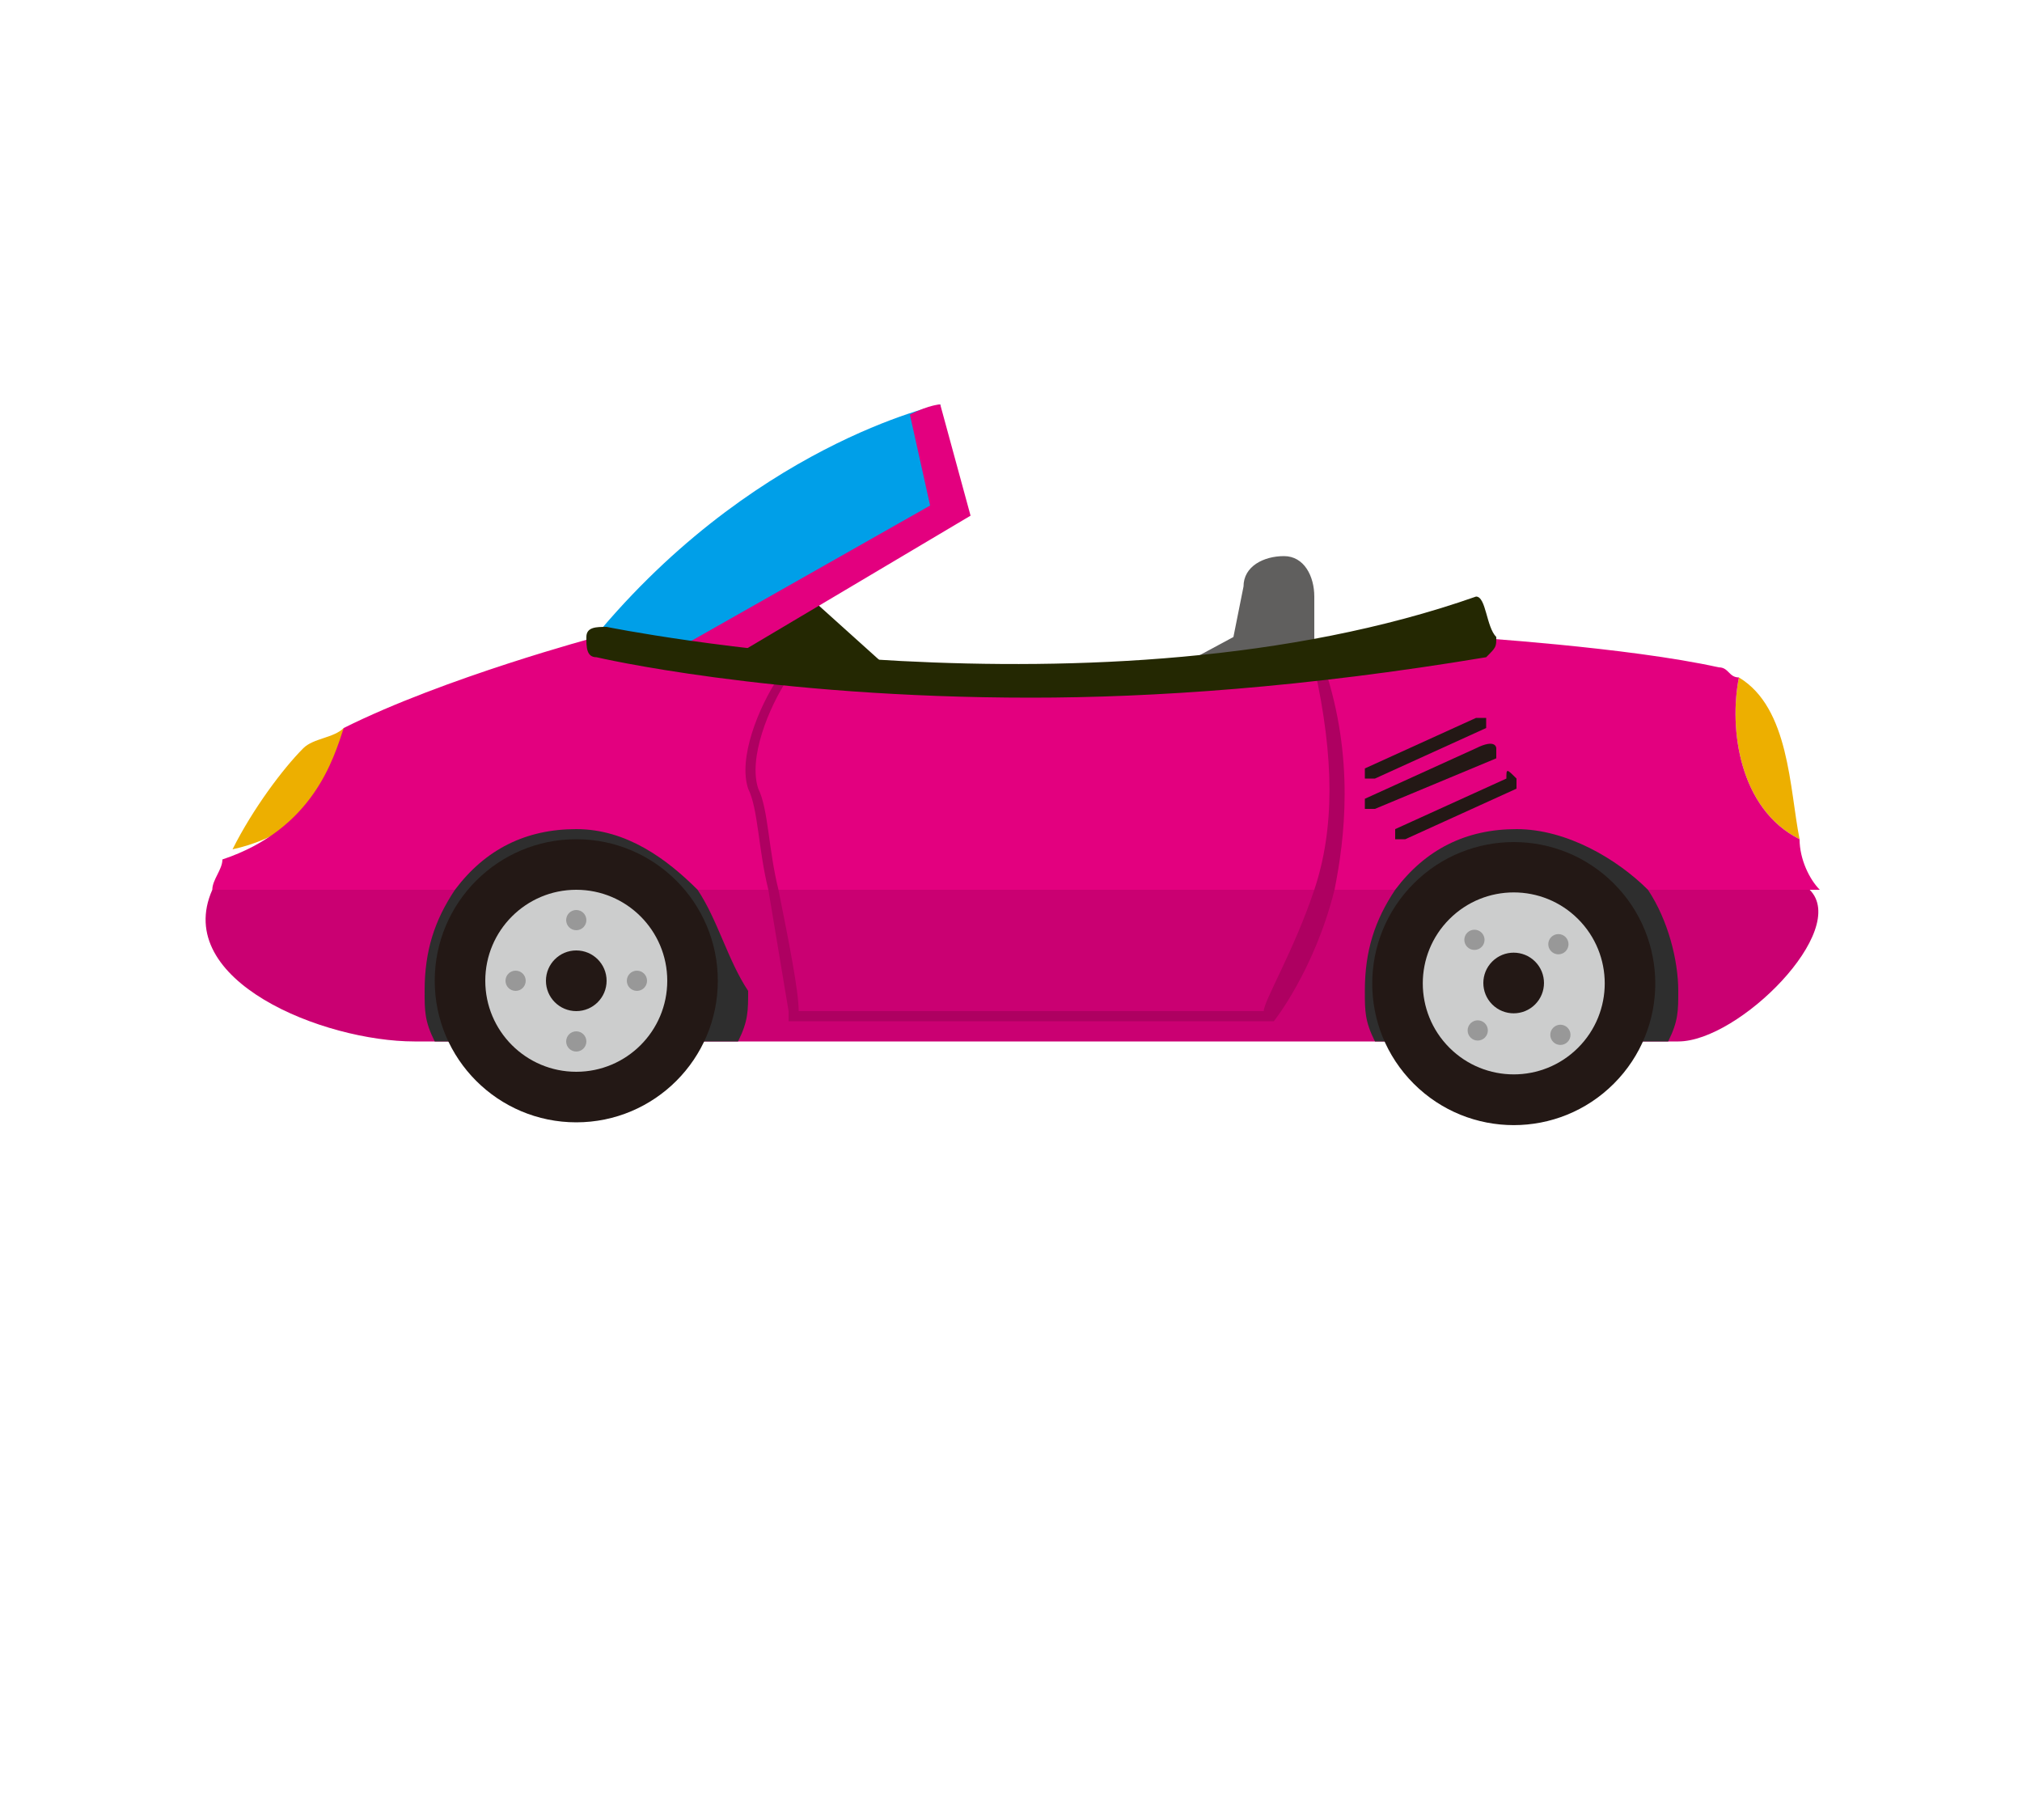 <?xml version="1.0" encoding="utf-8"?>
<!-- Generator: Adobe Illustrator 19.2.1, SVG Export Plug-In . SVG Version: 6.00 Build 0)  -->
<svg version="1.1" id="レイヤー_1" xmlns="http://www.w3.org/2000/svg" xmlns:xlink="http://www.w3.org/1999/xlink" x="0px"
	 y="0px" width="20px" height="18px" viewBox="0 0 20 18" style="enable-background:new 0 0 20 18;" xml:space="preserve">
<style type="text/css">
	.st0{fill:#242802;}
	.st1{fill:#CA0072;}
	.st2{fill:#605F5E;}
	.st3{fill:#009FE8;}
	.st4{fill:#E3007F;}
	.st5{fill:#EDAF00;}
	.st6{fill:#AE0061;}
	.st7{fill:#231815;}
	.st8{fill:#2E2E2E;}
	.st9{fill:#CCCDCD;}
	.st10{fill:#989898;}
</style>
<g>
	<polygon class="st0" points="8,5.9 9,6.8 6.9,6.6 	"/>
	<g>
		<path class="st1" d="M17.9,8.8H2.1c-0.4,0.9,1.1,1.5,2,1.5c1.4,0,11.2,0,12.5,0C17.2,10.3,18.3,9.2,17.9,8.8z"/>
		<path class="st2" d="M11.1,7.7c-0.1,0-0.2-0.1-0.3-0.2c-0.1-0.2,0-0.4,0.1-0.5l1.3-0.7l0.1-0.5c0-0.2,0.2-0.3,0.4-0.3
			c0.2,0,0.3,0.2,0.3,0.4L13,6.5c0,0.1-0.1,0.2-0.2,0.3l-1.4,0.8C11.3,7.7,11.2,7.7,11.1,7.7z"/>
		<g>
			<path class="st3" d="M9.3,4c0,0-1.9,0.4-3.5,2.4l0.3,0.4l0.5-0.2L9.4,5L9.3,4z"/>
			<path class="st4" d="M9.3,4c0,0-0.1,0-0.3,0.1L9.2,5l-3,1.7l0,0.1L6.4,7l3.2-1.9L9.3,4z"/>
		</g>
		<path class="st5" d="M3.4,7.2C3.3,7.3,3.1,7.3,3,7.4C2.8,7.6,2.5,8,2.3,8.4C3.2,8.2,3.4,7.5,3.4,7.2z"/>
		<g>
			<path class="st5" d="M17.8,8.3c-0.1-0.5-0.1-1.3-0.6-1.6C17.1,7.2,17.2,8,17.8,8.3z"/>
			<path class="st4" d="M17.2,6.7c-0.1,0-0.1-0.1-0.2-0.1c-0.9-0.2-2.5-0.3-2.5-0.3c-4.7,0.9-8.6,0-8.6,0S4.4,6.7,3.4,7.2
				c-0.1,0.3-0.3,1-1.2,1.3C2.2,8.6,2.1,8.7,2.1,8.8h15.9c-0.1-0.1-0.2-0.3-0.2-0.5C17.2,8,17.1,7.2,17.2,6.7z"/>
		</g>
		<path class="st6" d="M13.1,6.6c0,0-0.1,0-0.1,0c0.2,0.9,0.2,1.6,0,2.2c-0.2,0.6-0.5,1.1-0.5,1.2H7.9c0-0.2-0.1-0.7-0.2-1.2
			C7.6,8.4,7.6,8,7.5,7.8C7.4,7.5,7.6,7,7.8,6.7c0,0-0.1,0-0.1,0C7.5,7,7.3,7.5,7.4,7.8c0.1,0.2,0.1,0.6,0.2,1
			c0.1,0.6,0.2,1.2,0.2,1.2l0,0.1h4.8l0,0c0,0,0.4-0.5,0.6-1.3C13.3,8.3,13.4,7.5,13.1,6.6z"/>
		<g>
			<g>
				<path class="st0" d="M10.2,6.9c-2.6,0-4.3-0.4-4.3-0.4c-0.1,0-0.1-0.1-0.1-0.2c0-0.1,0.1-0.1,0.2-0.1c0,0,4.9,1,8.6-0.3
					c0.1,0,0.1,0.3,0.2,0.4c0,0.1,0,0.1-0.1,0.2C12.9,6.8,11.4,6.9,10.2,6.9z"/>
			</g>
		</g>
		<g>
			<path class="st7" d="M14.7,7.1c0,0,0,0.1,0,0.1l-1.1,0.5c0,0-0.1,0-0.1,0l0,0c0,0,0-0.1,0-0.1l1.1-0.5
				C14.6,7.1,14.7,7.1,14.7,7.1L14.7,7.1z"/>
			<path class="st7" d="M14.8,7.4c0,0,0,0.1,0,0.1L13.6,8c0,0-0.1,0-0.1,0l0,0c0,0,0-0.1,0-0.1l1.1-0.5C14.8,7.3,14.8,7.4,14.8,7.4
				L14.8,7.4z"/>
			<path class="st7" d="M15,7.7c0,0,0,0.1,0,0.1l-1.1,0.5c0,0-0.1,0-0.1,0l0,0c0,0,0-0.1,0-0.1l1.1-0.5C14.9,7.6,14.9,7.6,15,7.7
				L15,7.7z"/>
		</g>
		<g>
			<path class="st8" d="M6.9,8.8C6.6,8.5,6.2,8.2,5.7,8.2c-0.5,0-0.9,0.2-1.2,0.6c-0.2,0.3-0.3,0.6-0.3,1c0,0.2,0,0.3,0.1,0.5
				c0.8,0,1.9,0,3,0c0.1-0.2,0.1-0.3,0.1-0.5C7.2,9.5,7.1,9.1,6.9,8.8z"/>
			<path class="st8" d="M16.3,8.8C16,8.5,15.5,8.2,15,8.2c-0.5,0-0.9,0.2-1.2,0.6c-0.2,0.3-0.3,0.6-0.3,1c0,0.2,0,0.3,0.1,0.5
				c1.5,0,2.6,0,2.9,0c0,0,0,0,0,0c0.1-0.2,0.1-0.3,0.1-0.5C16.6,9.5,16.5,9.1,16.3,8.8z"/>
		</g>
		<g>
			<circle class="st7" cx="5.7" cy="9.7" r="1.4"/>
			<circle class="st9" cx="5.7" cy="9.7" r="0.9"/>
			<circle class="st7" cx="5.7" cy="9.7" r="0.3"/>
			<g>
				<circle class="st10" cx="5.7" cy="9.1" r="0.1"/>
				<circle class="st10" cx="5.1" cy="9.7" r="0.1"/>
				<circle class="st10" cx="5.7" cy="10.3" r="0.1"/>
				<circle class="st10" cx="6.3" cy="9.7" r="0.1"/>
			</g>
		</g>
		<g>
			<ellipse transform="matrix(0.707 -0.707 0.707 0.707 -2.49 13.475)" class="st7" cx="15" cy="9.7" rx="1.4" ry="1.4"/>
			<ellipse transform="matrix(0.707 -0.707 0.707 0.707 -2.49 13.473)" class="st9" cx="15" cy="9.7" rx="0.9" ry="0.9"/>
			<ellipse transform="matrix(0.707 -0.707 0.707 0.707 -2.491 13.469)" class="st7" cx="15" cy="9.7" rx="0.3" ry="0.3"/>
			<g>
				
					<ellipse transform="matrix(0.709 -0.706 0.706 0.709 -2.07 13.617)" class="st10" cx="15.4" cy="9.3" rx="0.1" ry="0.1"/>
				<ellipse transform="matrix(0.706 -0.708 0.708 0.706 -2.308 13.066)" class="st10" cx="14.6" cy="9.3" rx="0.1" ry="0.1"/>
				<ellipse transform="matrix(0.707 -0.707 0.707 0.707 -2.917 13.302)" class="st10" cx="14.6" cy="10.2" rx="0.1" ry="0.1"/>
				
					<ellipse transform="matrix(0.707 -0.707 0.707 0.707 -2.665 13.911)" class="st10" cx="15.4" cy="10.2" rx="0.1" ry="0.1"/>
			</g>
		</g>
	</g>
</g>
</svg>
